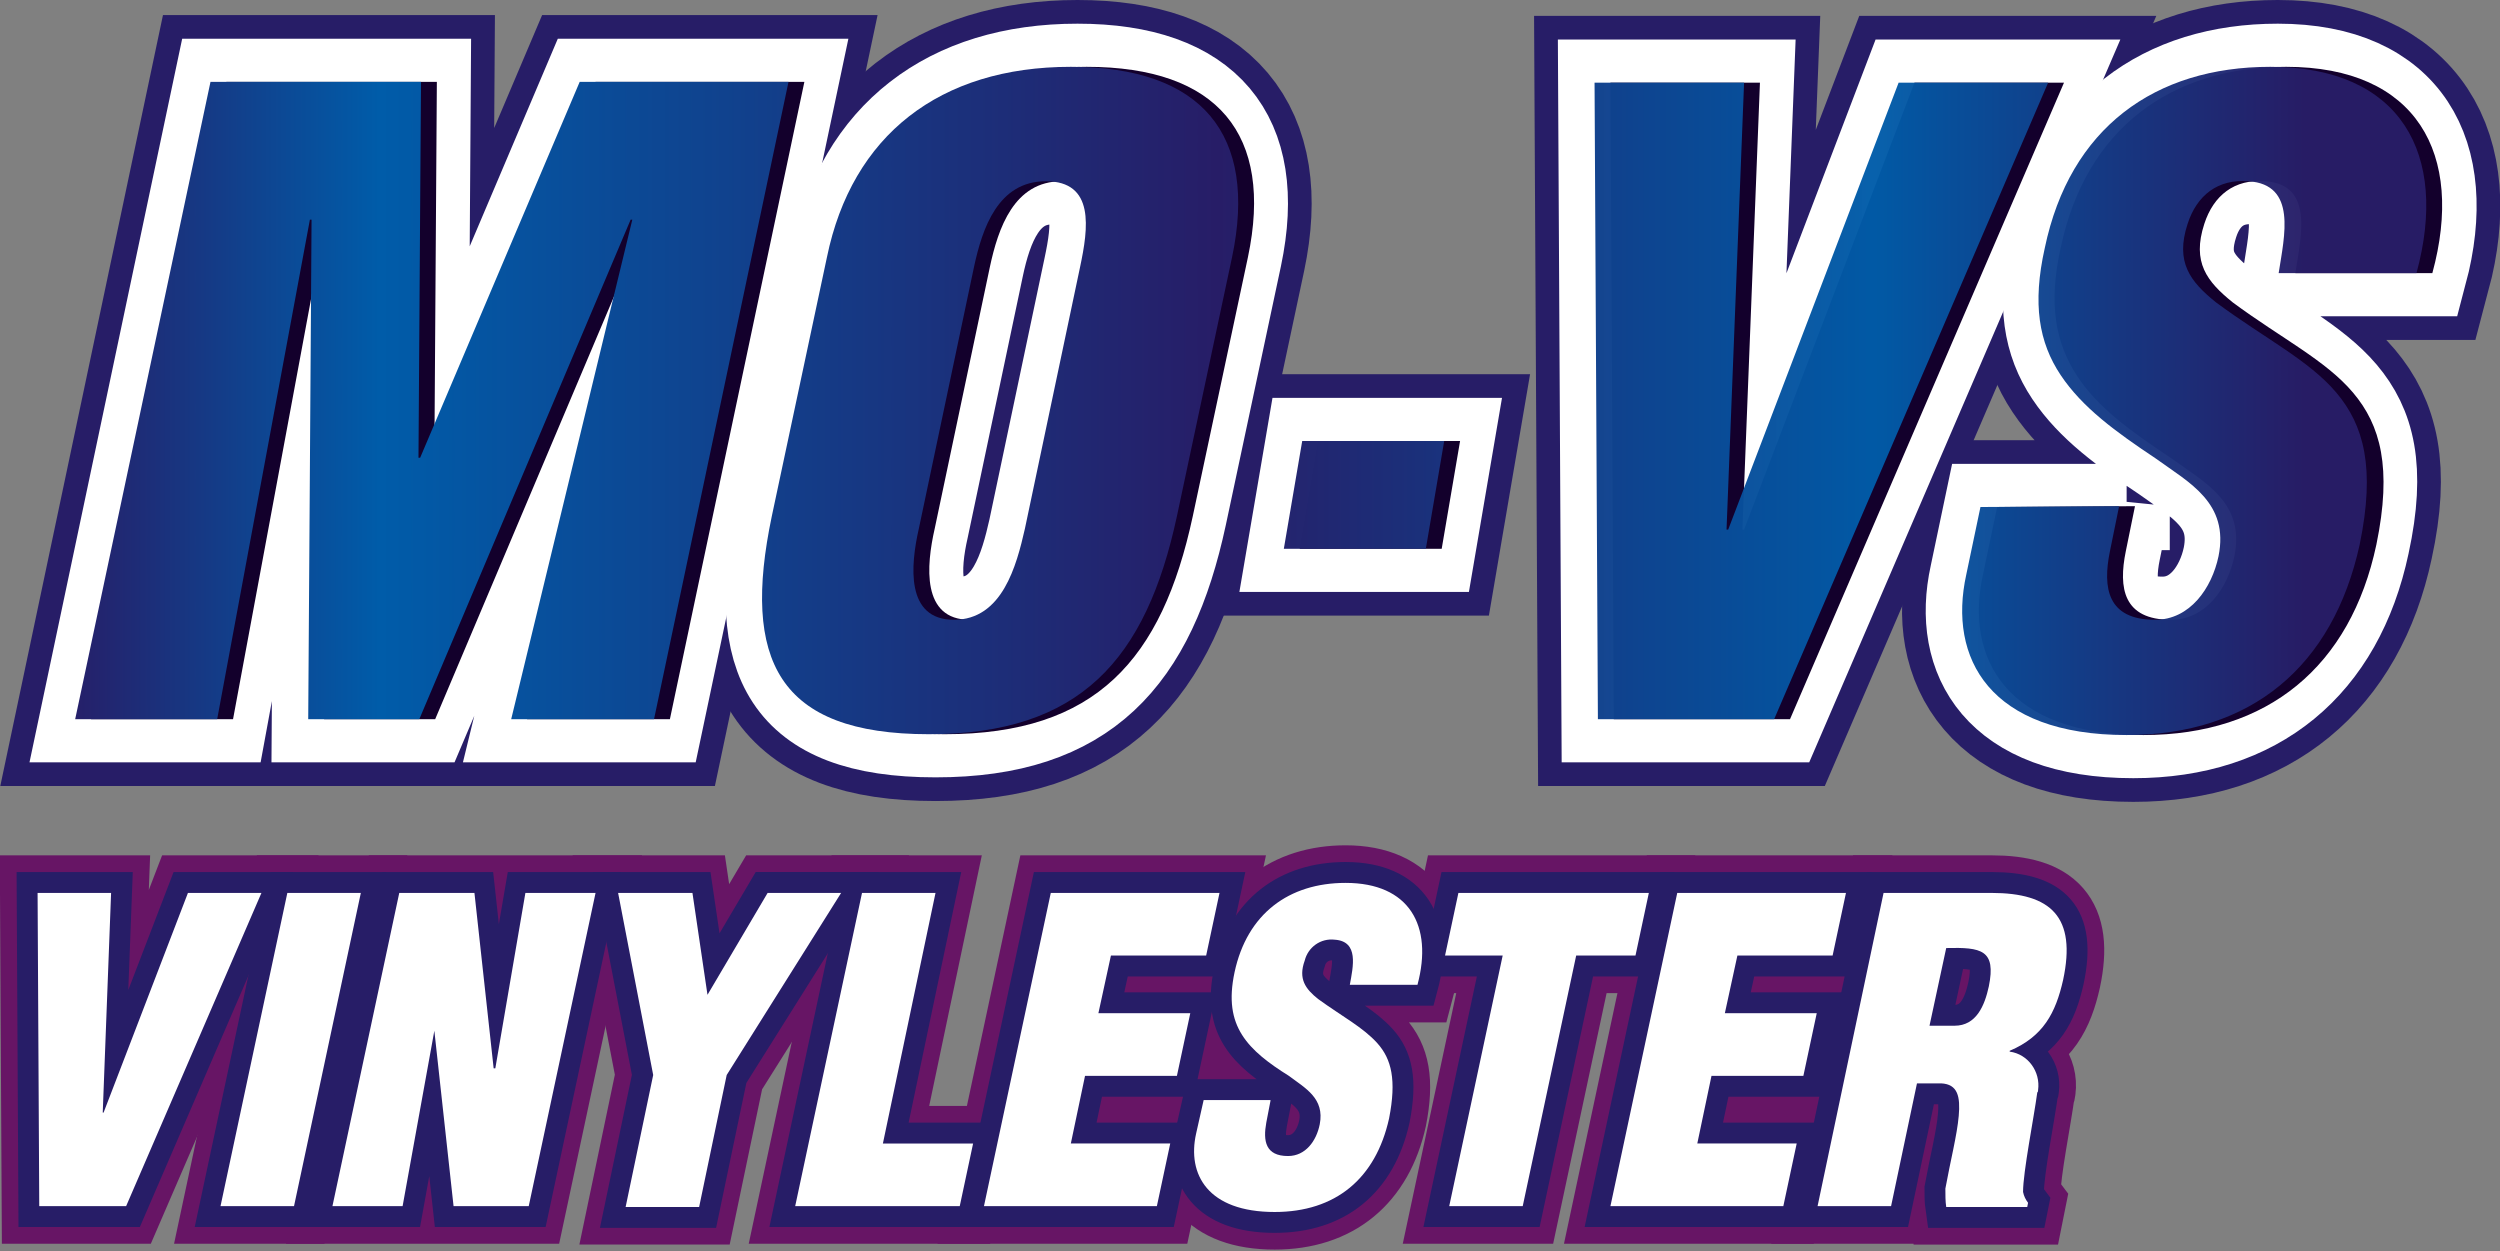 <?xml version="1.0" encoding="utf-8"?>
<!-- Generator: Adobe Illustrator 27.1.1, SVG Export Plug-In . SVG Version: 6.00 Build 0)  -->
<svg version="1.1" id="Capa_1" xmlns="http://www.w3.org/2000/svg" xmlns:xlink="http://www.w3.org/1999/xlink" x="0px" y="0px"
	 viewBox="0 0 299.3 149.8" style="enable-background:new 0 0 299.3 149.8;" xml:space="preserve">
<rect x="0" y="0" width="299.3" height="149.8" fill="#808080" stroke="none"/>
<style type="text/css">
	.st0{fill:none;stroke:#271D67;stroke-width:16;}
	.st1{fill:none;stroke:#FFFFFF;stroke-width:10.33;}
	.st2{fill:#13002C;}
	.st3{fill:url(#SVGID_1_);}
	.st4{fill:url(#SVGID_00000035524135658384098430000007230758420959783351_);}
	.st5{fill:url(#SVGID_00000000215545371237914780000013792917641497389219_);}
	.st6{fill:url(#SVGID_00000074412740683065106240000008190589713412737672_);}
	.st7{fill:url(#SVGID_00000047047347845893541420000012022131012049166247_);}
	.st8{fill:#2A2A29;}
	.st9{fill:none;stroke:#671565;stroke-width:9;}
	.st10{fill:none;stroke:#271D67;stroke-width:5;}
	.st11{fill:#FFFFFF;}
</style>
<g>
	<g id="Capa_2_00000086671284901261961500000011915475816203456177_">
		<g id="Capa_1-2">
			<path class="st0" d="M9.9,86.1L26,9.8h25.2l-0.3,45h0.2l19.1-45h25L79.1,86.1H62l14.6-59.8h-0.2L51,86.1H37.7l0.4-59.8h-0.2
				L26.9,86.1H9.9z"/>
			<path class="st0" d="M141.7,61.8c-3.7,17.2-11.6,26.1-29.7,26.1S89.6,79,93.2,61.8l6.6-31C102.9,16.1,113.4,8,129,8
				s22.4,8.1,19.3,22.8L141.7,61.8z M130.1,32c1-4.7,1.8-10.3-4.1-10.3c-5.7,0-7.6,5.6-8.6,10.3l-6.6,31.3c-1,4.4-1.6,10.9,4.2,10.9
				s7.5-6.5,8.5-10.9L130.1,32z"/>
			<path class="st0" d="M154.5,65.7l2.2-12.9h17l-2.2,12.9H154.5z"/>
			<path class="st0" d="M192.1,86.1l-0.4-76.2h17.9l-2.1,53.5h0.2l20.4-53.5H246l-32.8,76.2H192.1z"/>
			<path class="st0" d="M254.6,60.6l-1.1,5.4c-0.9,4.4-0.3,8.2,5.4,8.2c4.2,0,6.8-3.8,7.6-7.6c1.3-6.4-3.5-8.8-7.5-11.7
				c-4.8-3.2-8.8-6.1-11.4-10s-3.4-8.5-1.9-15.2c3-14.4,13.2-21.7,27-21.7c15.6,0,21.3,10.4,17.5,24.7h-16.5
				c0.7-4.5,2.2-10.6-3.6-11c-3.7-0.3-6.2,1.7-7.3,5.1c-1.5,4.6,0.3,6.9,3.4,9.4c5.8,4.3,11.1,6.9,14.4,10.8s4.7,9,2.7,18.2
				c-3.1,14.6-13,22.8-27.9,22.8c-16.4,0-21.4-9.2-19.2-19.2l1.7-8.1H254.6z"/>
			<path class="st1" d="M9.9,86.1L26,9.8h25.2l-0.3,45h0.2l19.1-45h25L79.1,86.1H62l14.6-59.8h-0.2L51,86.1H37.7l0.4-59.8h-0.2
				L26.9,86.1H9.9z"/>
			<path class="st1" d="M141.7,61.8c-3.7,17.2-11.6,26.1-29.7,26.1S89.6,79,93.2,61.8l6.6-31C102.9,16.1,113.4,8,129,8
				s22.4,8.1,19.3,22.8L141.7,61.8z M130.1,32c1-4.7,1.8-10.3-4.1-10.3c-5.7,0-7.6,5.6-8.6,10.3l-6.6,31.3c-1,4.4-1.6,10.9,4.2,10.9
				s7.5-6.5,8.5-10.9L130.1,32z"/>
			<path class="st1" d="M154.5,65.7l2.2-12.9h17l-2.2,12.9H154.5z"/>
			<path class="st1" d="M192.1,86.1l-0.4-76.2h17.9l-2.1,53.5h0.2l20.4-53.5H246l-32.8,76.2H192.1z"/>
			<path class="st1" d="M254.6,60.6l-1.1,5.4c-0.9,4.4-0.3,8.2,5.4,8.2c4.2,0,6.8-3.8,7.6-7.6c1.3-6.4-3.5-8.8-7.5-11.7
				c-4.8-3.2-8.8-6.1-11.4-10s-3.4-8.5-1.9-15.2c3-14.4,13.2-21.7,27-21.7c15.6,0,21.3,10.4,17.5,24.7h-16.5
				c0.7-4.5,2.2-10.6-3.6-11c-3.7-0.3-6.2,1.7-7.3,5.1c-1.5,4.6,0.3,6.9,3.4,9.4c5.8,4.3,11.1,6.9,14.4,10.8s4.7,9,2.7,18.2
				c-3.1,14.6-13,22.8-27.9,22.8c-16.4,0-21.4-9.2-19.2-19.2l1.7-8.1H254.6z"/>
			<path class="st2" d="M10.9,86.1L27.1,9.8h25.2l-0.3,45h0.2l19.1-45h25L80.2,86.1H63.1l14.5-59.8h-0.2L52.1,86.1H38.8l0.4-59.8H39
				L27.9,86.1H10.9z"/>
			<path class="st2" d="M142.8,61.8c-3.7,17.2-11.6,26.1-29.7,26.1S90.6,79,94.3,61.8l6.6-31C104,16.1,114.4,8,130.1,8
				s22.4,8.1,19.3,22.8L142.8,61.8z M131.2,32c1-4.7,1.8-10.3-4.1-10.3c-5.7,0-7.6,5.6-8.6,10.3l-6.6,31.3c-1,4.4-1.6,10.9,4.2,10.9
				s7.5-6.5,8.5-10.9L131.2,32z"/>
			<path class="st2" d="M155.6,65.7l2.2-12.9h17l-2.2,12.9H155.6z"/>
			<path class="st2" d="M193.2,86.1l-0.4-76.2h17.9l-2.1,53.5h0.2l20.4-53.5h17.9l-32.8,76.2H193.2z"/>
			<path class="st2" d="M255.6,60.6l-1.1,5.4c-0.9,4.4-0.3,8.2,5.4,8.2c4.2,0,6.8-3.8,7.6-7.6c1.3-6.4-3.5-8.8-7.5-11.7
				c-4.8-3.2-8.9-6.1-11.4-10s-3.4-8.5-1.9-15.2c3-14.3,13.2-21.7,27-21.7c15.6,0,21.4,10.4,17.5,24.7h-16.4
				c0.7-4.5,2.2-10.6-3.6-11c-3.7-0.3-6.2,1.7-7.3,5.1c-1.5,4.6,0.3,6.9,3.4,9.4c5.8,4.3,11.1,6.9,14.4,10.8s4.7,9,2.8,18.2
				c-3.1,14.6-13,22.8-27.9,22.8c-16.4,0-21.4-9.2-19.2-19.2l1.7-8.1L255.6,60.6z"/>
			
				<linearGradient id="SVGID_1_" gradientUnits="userSpaceOnUse" x1="7.43" y1="47.935" x2="278.65" y2="47.935" gradientTransform="matrix(1 0 0 -1 0 95.89)">
				<stop  offset="0" style="stop-color:#271D67"/>
				<stop  offset="0.14" style="stop-color:#005CA9"/>
				<stop  offset="0.51" style="stop-color:#271D67"/>
				<stop  offset="0.8" style="stop-color:#005CA9;stop-opacity:0.97"/>
				<stop  offset="0.99" style="stop-color:#271D67;stop-opacity:0.97"/>
			</linearGradient>
			<path class="st3" d="M9,86.1L25.2,9.8h25.2l-0.3,45h0.2l19.1-45h25L78.3,86.1H61.2l14.5-59.8h-0.2L50.2,86.1H36.9l0.4-59.8h-0.2
				L26,86.1H9z"/>
			
				<linearGradient id="SVGID_00000079482730032203218430000015874318466829106320_" gradientUnits="userSpaceOnUse" x1="7.43" y1="47.935" x2="278.65" y2="47.935" gradientTransform="matrix(1 0 0 -1 0 95.89)">
				<stop  offset="0" style="stop-color:#271D67"/>
				<stop  offset="0.14" style="stop-color:#005CA9"/>
				<stop  offset="0.51" style="stop-color:#271D67"/>
				<stop  offset="0.8" style="stop-color:#005CA9;stop-opacity:0.97"/>
				<stop  offset="0.99" style="stop-color:#271D67;stop-opacity:0.97"/>
			</linearGradient>
			<path style="fill:url(#SVGID_00000079482730032203218430000015874318466829106320_);" d="M140.9,61.8
				c-3.7,17.2-11.6,26.1-29.7,26.1S88.8,79,92.4,61.8l6.6-31c3-14.6,13.5-22.8,29.2-22.8s22.4,8.1,19.3,22.8L140.9,61.8z M129.3,32
				c1-4.7,1.8-10.3-4.1-10.3c-5.7,0-7.6,5.6-8.6,10.3L110,63.3c-1,4.4-1.6,10.9,4.2,10.9s7.5-6.5,8.5-10.9L129.3,32z"/>
			
				<linearGradient id="SVGID_00000129903524371131969170000015719472137551781302_" gradientUnits="userSpaceOnUse" x1="7.43" y1="36.6" x2="278.65" y2="36.6" gradientTransform="matrix(1 0 0 -1 0 95.89)">
				<stop  offset="0" style="stop-color:#271D67"/>
				<stop  offset="0.14" style="stop-color:#005CA9"/>
				<stop  offset="0.51" style="stop-color:#271D67"/>
				<stop  offset="0.8" style="stop-color:#005CA9;stop-opacity:0.97"/>
				<stop  offset="0.99" style="stop-color:#271D67;stop-opacity:0.97"/>
			</linearGradient>
			<path style="fill:url(#SVGID_00000129903524371131969170000015719472137551781302_);" d="M153.7,65.7l2.2-12.9h17l-2.2,12.9
				H153.7z"/>
			
				<linearGradient id="SVGID_00000014597053516523158820000000017420529344974228_" gradientUnits="userSpaceOnUse" x1="7.43" y1="47.935" x2="278.65" y2="47.935" gradientTransform="matrix(1 0 0 -1 0 95.89)">
				<stop  offset="0" style="stop-color:#271D67"/>
				<stop  offset="0.14" style="stop-color:#005CA9"/>
				<stop  offset="0.51" style="stop-color:#271D67"/>
				<stop  offset="0.8" style="stop-color:#005CA9;stop-opacity:0.97"/>
				<stop  offset="0.99" style="stop-color:#271D67;stop-opacity:0.97"/>
			</linearGradient>
			<path style="fill:url(#SVGID_00000014597053516523158820000000017420529344974228_);" d="M191.3,86.1l-0.4-76.2h17.9l-2.1,53.5
				h0.2l20.4-53.5h17.9l-32.8,76.2H191.3z"/>
			
				<linearGradient id="SVGID_00000078043632326745234480000000427650033787309195_" gradientUnits="userSpaceOnUse" x1="7.43" y1="47.945" x2="278.65" y2="47.945" gradientTransform="matrix(1 0 0 -1 0 95.89)">
				<stop  offset="0" style="stop-color:#271D67"/>
				<stop  offset="0.14" style="stop-color:#005CA9"/>
				<stop  offset="0.51" style="stop-color:#271D67"/>
				<stop  offset="0.8" style="stop-color:#005CA9;stop-opacity:0.97"/>
				<stop  offset="0.99" style="stop-color:#271D67;stop-opacity:0.97"/>
			</linearGradient>
			<path style="fill:url(#SVGID_00000078043632326745234480000000427650033787309195_);" d="M253.7,60.6l-1.1,5.4
				c-0.9,4.4-0.3,8.2,5.4,8.2c4.2,0,6.8-3.8,7.6-7.6c1.3-6.4-3.5-8.8-7.5-11.7c-4.8-3.2-8.8-6.1-11.4-10s-3.4-8.5-1.9-15.2
				c3-14.4,13.2-21.7,27-21.7c15.6,0,21.4,10.4,17.5,24.7h-16.5c0.7-4.5,2.2-10.6-3.6-11c-3.7-0.3-6.2,1.7-7.3,5.1
				c-1.5,4.6,0.3,6.9,3.4,9.4c5.8,4.3,11.1,6.9,14.4,10.8s4.7,9,2.8,18.2c-3.2,14.6-13,22.8-27.9,22.8c-16.4,0-21.4-9.2-19.2-19.2
				l1.7-8.1L253.7,60.6z"/>
		</g>
	</g>
	<g id="Capa_2_00000020372014396404131180000008350283579995006868_">
		<g id="Capa_1-2_00000166659171924678210690000009239036213286457250_">
			<path class="st8" d="M4.7,144.4l-0.2-37.5h8.8l-1,26.3h0.1l10.1-26.3h8.8l-16.2,37.5H4.7z"/>
			<path class="st8" d="M26.4,144.4l8-37.5h8.8l-8,37.5H26.4z"/>
			<path class="st8" d="M52,123.4L52,123.4l-3.8,21h-8.4l8-37.5h9l2.3,21h0.2l3.6-21h8.4l-8,37.5h-9L52,123.4z"/>
			<path class="st8" d="M84.7,119.1L84.7,119.1l7.2-12.2h8.8l-13.7,21.8l-3.3,15.8h-8.8l3.3-15.8L74,106.9h8.9L84.7,119.1z"/>
			<path class="st8" d="M95.2,144.4l8-37.5h8.8l-6.3,30h10.8l-1.6,7.5H95.2z"/>
			<path class="st8" d="M117.8,144.4l8-37.5H146l-1.6,7.5H133l-1.5,6.9h11l-1.6,7.5h-11l-1.7,8.1h11.9l-1.6,7.5H117.8z"/>
			<path class="st8" d="M152.1,131.8l-0.5,2.6c-0.4,2.2-0.1,4,2.6,4c2.1,0,3.4-1.8,3.8-3.8c0.6-3.1-1.7-4.3-3.7-5.8
				c-2.4-1.5-4.4-3-5.6-4.9c-1.2-1.9-1.6-4.2-0.9-7.5c1.5-7,6.5-10.7,13.3-10.7c7.6,0,10.5,5.1,8.6,12.2h-8.1
				c0.4-2.2,1.1-5.2-1.8-5.4c-1.7-0.2-3.2,0.9-3.6,2.5c-0.8,2.2,0.1,3.4,1.6,4.6c2.9,2.1,5.4,3.4,7.1,5.3s2.3,4.4,1.4,9
				c-1.6,7.2-6.4,11.2-13.7,11.2c-8,0-10.5-4.5-9.4-9.4l0.9-4H152.1z"/>
			<path class="st8" d="M174.6,106.9h22.8l-1.6,7.5h-7.1l-6.4,30h-8.8l6.4-30H173L174.6,106.9z"/>
			<path class="st8" d="M192.8,144.4l8-37.5H221l-1.6,7.5H208l-1.5,6.9h11l-1.6,7.5h-11l-1.7,8.1h11.9l-1.6,7.5H192.8z"/>
			<path class="st8" d="M226.4,144.4h-8.8l7.9-37.5h12.9c7.2,0,10.2,2.9,8.6,10.4c-0.9,4-2.4,6.8-6.4,8.5v0.1
				c2.2,0.3,3.7,2.4,3.4,4.6c0,0.1,0,0.2-0.1,0.3c-0.4,3-1.7,9.5-1.7,11.9c0.1,0.5,0.3,0.9,0.6,1.3l-0.1,0.5H233
				c-0.1-0.7-0.1-1.4-0.1-2.2c0.6-3.3,1.4-6.4,1.6-8.7s-0.1-3.8-2.1-3.9h-2.9L226.4,144.4z M231,122.8h3c2.6,0,3.6-2.4,4.1-4.7
				c0.9-4.4-0.9-4.7-5.1-4.6L231,122.8z"/>
			<path class="st9" d="M4.7,144.4l-0.2-37.5h8.8l-1,26.3h0.1l10.1-26.3h8.8l-16.2,37.5H4.7z"/>
			<path class="st9" d="M26.4,144.4l8-37.5h8.8l-8,37.5H26.4z"/>
			<path class="st9" d="M52,123.4L52,123.4l-3.8,21h-8.4l8-37.5h9l2.3,21h0.2l3.6-21h8.4l-8,37.5h-9L52,123.4z"/>
			<path class="st9" d="M84.7,119.1L84.7,119.1l7.2-12.2h8.8l-13.7,21.8l-3.3,15.8h-8.8l3.3-15.8L74,106.9h8.9L84.7,119.1z"/>
			<path class="st9" d="M95.2,144.4l8-37.5h8.8l-6.3,30h10.8l-1.6,7.5H95.2z"/>
			<path class="st9" d="M117.8,144.4l8-37.5H146l-1.6,7.5H133l-1.5,6.9h11l-1.6,7.5h-11l-1.7,8.1h11.9l-1.6,7.5H117.8z"/>
			<path class="st9" d="M152.1,131.8l-0.5,2.6c-0.4,2.2-0.1,4,2.6,4c2.1,0,3.4-1.8,3.8-3.8c0.6-3.1-1.7-4.3-3.7-5.8
				c-2.4-1.5-4.4-3-5.6-4.9c-1.2-1.9-1.6-4.2-0.9-7.5c1.5-7,6.5-10.7,13.3-10.7c7.6,0,10.5,5.1,8.6,12.2h-8.1
				c0.4-2.2,1.1-5.2-1.8-5.4c-1.7-0.2-3.2,0.9-3.6,2.5c-0.8,2.2,0.1,3.4,1.6,4.6c2.9,2.1,5.4,3.4,7.1,5.3s2.3,4.4,1.4,9
				c-1.6,7.2-6.4,11.2-13.7,11.2c-8,0-10.5-4.5-9.4-9.4l0.9-4H152.1z"/>
			<path class="st9" d="M174.6,106.9h22.8l-1.6,7.5h-7.1l-6.4,30h-8.8l6.4-30H173L174.6,106.9z"/>
			<path class="st9" d="M192.8,144.4l8-37.5H221l-1.6,7.5H208l-1.5,6.9h11l-1.6,7.5h-11l-1.7,8.1h11.9l-1.6,7.5H192.8z"/>
			<path class="st9" d="M226.4,144.4h-8.8l7.9-37.5h12.9c7.2,0,10.2,2.9,8.6,10.4c-0.9,4-2.4,6.8-6.4,8.5v0.1
				c2.2,0.3,3.7,2.4,3.4,4.6c0,0.1,0,0.2-0.1,0.3c-0.4,3-1.7,9.5-1.7,11.9c0.1,0.5,0.3,0.9,0.6,1.3l-0.1,0.5H233
				c-0.1-0.7-0.1-1.4-0.1-2.2c0.6-3.3,1.4-6.4,1.6-8.7s-0.1-3.8-2.1-3.9h-2.9L226.4,144.4z M231,122.8h3c2.6,0,3.6-2.4,4.1-4.7
				c0.9-4.4-0.9-4.7-5.1-4.6L231,122.8z"/>
			<path class="st10" d="M4.7,144.4l-0.2-37.5h8.8l-1,26.3h0.1l10.1-26.3h8.8l-16.2,37.5H4.7z"/>
			<path class="st10" d="M26.4,144.4l8-37.5h8.8l-8,37.5H26.4z"/>
			<path class="st10" d="M52,123.4L52,123.4l-3.8,21h-8.4l8-37.5h9l2.3,21h0.2l3.6-21h8.4l-8,37.5h-9L52,123.4z"/>
			<path class="st10" d="M84.7,119.1L84.7,119.1l7.2-12.2h8.8l-13.7,21.8l-3.3,15.8h-8.8l3.3-15.8L74,106.9h8.9L84.7,119.1z"/>
			<path class="st10" d="M95.2,144.4l8-37.5h8.8l-6.3,30h10.8l-1.6,7.5H95.2z"/>
			<path class="st10" d="M117.8,144.4l8-37.5H146l-1.6,7.5H133l-1.5,6.9h11l-1.6,7.5h-11l-1.7,8.1h11.9l-1.6,7.5H117.8z"/>
			<path class="st10" d="M152.1,131.8l-0.5,2.6c-0.4,2.2-0.1,4,2.6,4c2.1,0,3.4-1.8,3.8-3.8c0.6-3.1-1.7-4.3-3.7-5.8
				c-2.4-1.5-4.4-3-5.6-4.9c-1.2-1.9-1.6-4.2-0.9-7.5c1.5-7,6.5-10.7,13.3-10.7c7.6,0,10.5,5.1,8.6,12.2h-8.1
				c0.4-2.2,1.1-5.2-1.8-5.4c-1.7-0.2-3.2,0.9-3.6,2.5c-0.8,2.2,0.1,3.4,1.6,4.6c2.9,2.1,5.4,3.4,7.1,5.3s2.3,4.4,1.4,9
				c-1.6,7.2-6.4,11.2-13.7,11.2c-8,0-10.5-4.5-9.4-9.4l0.9-4H152.1z"/>
			<path class="st10" d="M174.6,106.9h22.8l-1.6,7.5h-7.1l-6.4,30h-8.8l6.4-30H173L174.6,106.9z"/>
			<path class="st10" d="M192.8,144.4l8-37.5H221l-1.6,7.5H208l-1.5,6.9h11l-1.6,7.5h-11l-1.7,8.1h11.9l-1.6,7.5H192.8z"/>
			<path class="st10" d="M226.4,144.4h-8.8l7.9-37.5h12.9c7.2,0,10.2,2.9,8.6,10.4c-0.9,4-2.4,6.8-6.4,8.5v0.1
				c2.2,0.3,3.7,2.4,3.4,4.6c0,0.1,0,0.2-0.1,0.3c-0.4,3-1.7,9.5-1.7,11.9c0.1,0.5,0.3,0.9,0.6,1.3l-0.1,0.5H233
				c-0.1-0.7-0.1-1.4-0.1-2.2c0.6-3.3,1.4-6.4,1.6-8.7s-0.1-3.8-2.1-3.9h-2.9L226.4,144.4z M231,122.8h3c2.6,0,3.6-2.4,4.1-4.7
				c0.9-4.4-0.9-4.7-5.1-4.6L231,122.8z"/>
			<path class="st11" d="M4.7,144.4l-0.2-37.5h8.8l-1,26.3h0.1l10.1-26.3h8.8l-16.2,37.5H4.7z"/>
			<path class="st11" d="M26.4,144.4l8-37.5h8.8l-8,37.5H26.4z"/>
			<path class="st11" d="M52,123.4L52,123.4l-3.8,21h-8.4l8-37.5h9l2.3,21h0.2l3.6-21h8.4l-8,37.5h-9L52,123.4z"/>
			<path class="st11" d="M84.7,119.1L84.7,119.1l7.2-12.2h8.8l-13.7,21.8l-3.3,15.8h-8.8l3.3-15.8L74,106.9h8.9L84.7,119.1z"/>
			<path class="st11" d="M95.2,144.4l8-37.5h8.8l-6.3,30h10.8l-1.6,7.5H95.2z"/>
			<path class="st11" d="M117.8,144.4l8-37.5H146l-1.6,7.5H133l-1.5,6.9h11l-1.6,7.5h-11l-1.7,8.1h11.9l-1.6,7.5H117.8z"/>
			<path class="st11" d="M152.1,131.8l-0.5,2.6c-0.4,2.2-0.1,4,2.6,4c2.1,0,3.4-1.8,3.8-3.8c0.6-3.1-1.7-4.3-3.7-5.8
				c-2.4-1.5-4.4-3-5.6-4.9c-1.2-1.9-1.6-4.2-0.9-7.5c1.5-7,6.5-10.7,13.3-10.7c7.6,0,10.5,5.1,8.6,12.2h-8.1
				c0.4-2.2,1.1-5.2-1.8-5.4c-1.7-0.2-3.2,0.9-3.6,2.5c-0.8,2.2,0.1,3.4,1.6,4.6c2.9,2.1,5.4,3.4,7.1,5.3s2.3,4.4,1.4,9
				c-1.6,7.2-6.4,11.2-13.7,11.2c-8,0-10.5-4.5-9.4-9.4l0.9-4H152.1z"/>
			<path class="st11" d="M174.6,106.9h22.8l-1.6,7.5h-7.1l-6.4,30h-8.8l6.4-30H173L174.6,106.9z"/>
			<path class="st11" d="M192.8,144.4l8-37.5H221l-1.6,7.5H208l-1.5,6.9h11l-1.6,7.5h-11l-1.7,8.1h11.9l-1.6,7.5H192.8z"/>
			<path class="st11" d="M226.4,144.4h-8.8l7.9-37.5h12.9c7.2,0,10.2,2.9,8.6,10.4c-0.9,4-2.4,6.8-6.4,8.5v0.1
				c2.2,0.3,3.7,2.4,3.4,4.6c0,0.1,0,0.2-0.1,0.3c-0.4,3-1.7,9.5-1.7,11.9c0.1,0.5,0.3,0.9,0.6,1.3l-0.1,0.5H233
				c-0.1-0.7-0.1-1.4-0.1-2.2c0.6-3.3,1.4-6.4,1.6-8.7s-0.1-3.8-2.1-3.9h-2.9L226.4,144.4z M231,122.8h3c2.6,0,3.6-2.4,4.1-4.7
				c0.9-4.4-0.9-4.7-5.1-4.6L231,122.8z"/>
		</g>
	</g>
</g>
</svg>
